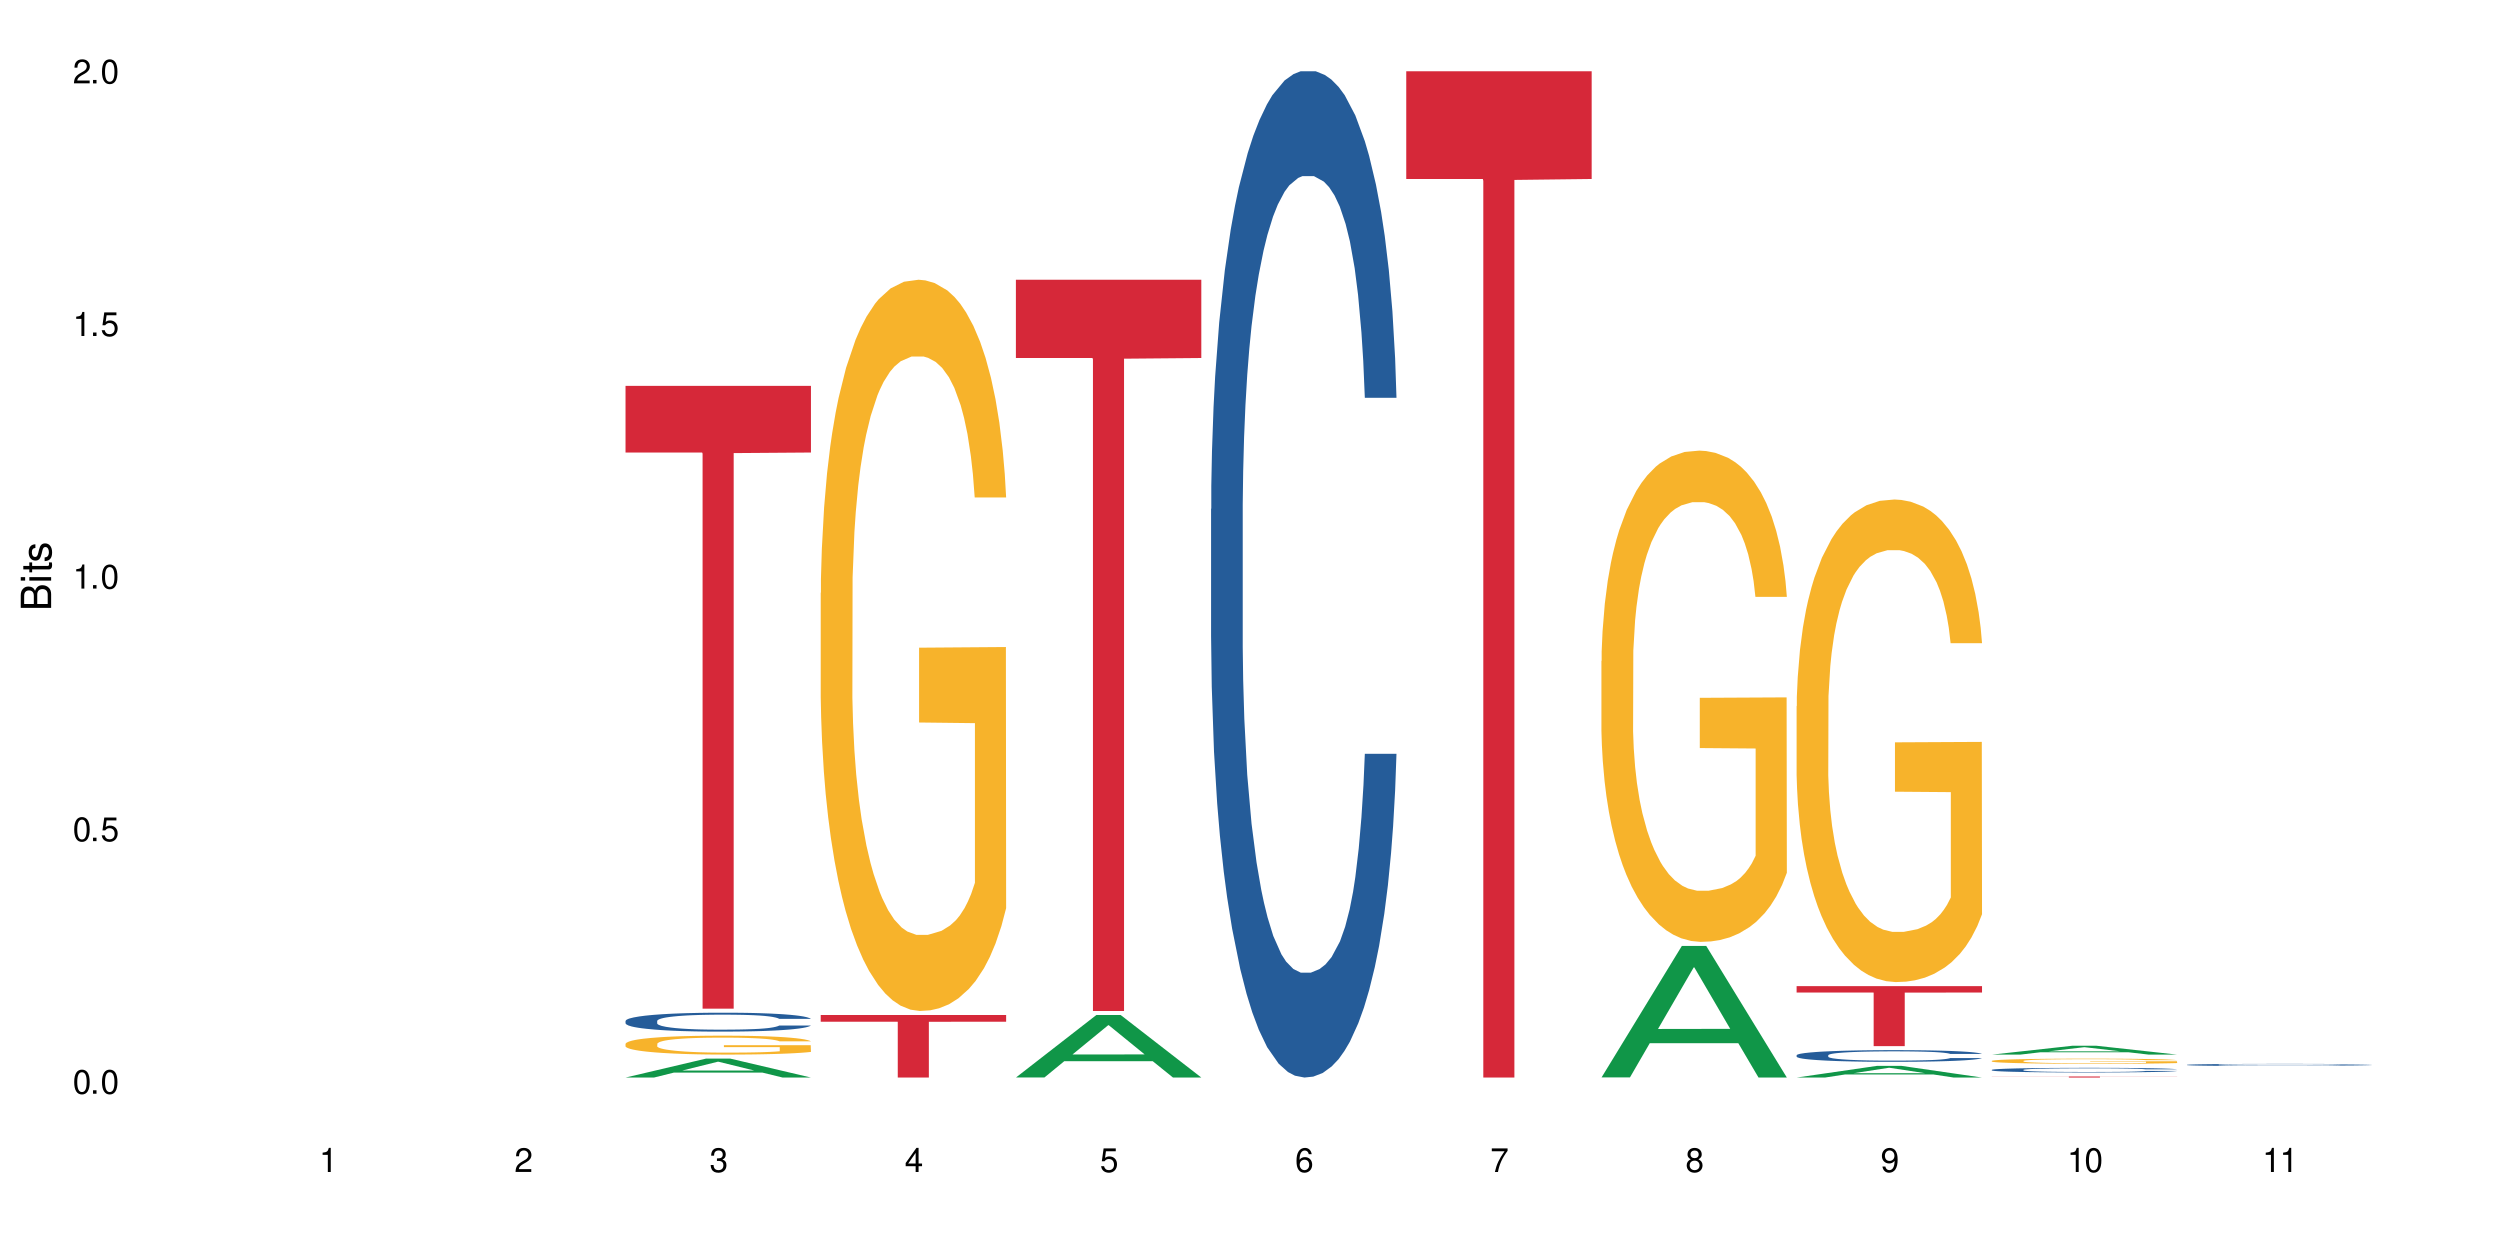 <?xml version="1.0" encoding="UTF-8"?>
<svg xmlns="http://www.w3.org/2000/svg" xmlns:xlink="http://www.w3.org/1999/xlink" width="720" height="360" viewBox="0 0 720 360">
<defs>
<g>
<g id="glyph-0-0">
</g>
<g id="glyph-0-1">
<path d="M 2.641 -6.938 C 2 -6.938 1.422 -6.656 1.078 -6.172 C 0.641 -5.562 0.406 -4.641 0.406 -3.359 C 0.406 -1.016 1.188 0.219 2.641 0.219 C 4.078 0.219 4.859 -1.016 4.859 -3.297 C 4.859 -4.641 4.656 -5.547 4.203 -6.172 C 3.844 -6.656 3.281 -6.938 2.641 -6.938 Z M 2.641 -6.188 C 3.547 -6.188 4 -5.25 4 -3.375 C 4 -1.406 3.562 -0.484 2.625 -0.484 C 1.734 -0.484 1.281 -1.438 1.281 -3.344 C 1.281 -5.25 1.734 -6.188 2.641 -6.188 Z M 2.641 -6.188 "/>
</g>
<g id="glyph-0-2">
<path d="M 1.828 -1 L 0.828 -1 L 0.828 0 L 1.828 0 Z M 1.828 -1 "/>
</g>
<g id="glyph-0-3">
<path d="M 4.562 -6.797 L 1.062 -6.797 L 0.547 -3.094 L 1.328 -3.094 C 1.719 -3.562 2.047 -3.734 2.578 -3.734 C 3.484 -3.734 4.062 -3.109 4.062 -2.094 C 4.062 -1.125 3.484 -0.531 2.578 -0.531 C 1.828 -0.531 1.375 -0.906 1.188 -1.672 L 0.328 -1.672 C 0.453 -1.109 0.547 -0.844 0.75 -0.594 C 1.125 -0.078 1.828 0.219 2.594 0.219 C 3.969 0.219 4.922 -0.781 4.922 -2.219 C 4.922 -3.562 4.031 -4.484 2.719 -4.484 C 2.25 -4.484 1.859 -4.359 1.469 -4.062 L 1.734 -5.969 L 4.562 -5.969 Z M 4.562 -6.797 "/>
</g>
<g id="glyph-0-4">
<path d="M 2.484 -4.938 L 2.484 0 L 3.328 0 L 3.328 -6.938 L 2.766 -6.938 C 2.469 -5.875 2.281 -5.734 0.984 -5.562 L 0.984 -4.938 Z M 2.484 -4.938 "/>
</g>
<g id="glyph-0-5">
<path d="M 4.859 -0.828 L 1.281 -0.828 C 1.359 -1.406 1.672 -1.781 2.5 -2.281 L 3.469 -2.828 C 4.406 -3.344 4.906 -4.062 4.906 -4.906 C 4.906 -5.484 4.672 -6.031 4.266 -6.406 C 3.859 -6.766 3.375 -6.938 2.719 -6.938 C 1.859 -6.938 1.219 -6.625 0.844 -6.031 C 0.609 -5.672 0.5 -5.234 0.484 -4.531 L 1.328 -4.531 C 1.359 -5.016 1.406 -5.281 1.531 -5.516 C 1.75 -5.938 2.188 -6.203 2.703 -6.203 C 3.469 -6.203 4.031 -5.641 4.031 -4.891 C 4.031 -4.344 3.719 -3.859 3.125 -3.516 L 2.234 -3 C 0.812 -2.172 0.406 -1.531 0.328 -0.016 L 4.859 -0.016 Z M 4.859 -0.828 "/>
</g>
<g id="glyph-0-6">
<path d="M 2.125 -3.188 L 2.578 -3.188 C 3.5 -3.188 3.984 -2.766 3.984 -1.922 C 3.984 -1.062 3.469 -0.531 2.594 -0.531 C 1.656 -0.531 1.203 -1 1.156 -2.016 L 0.312 -2.016 C 0.344 -1.453 0.438 -1.094 0.609 -0.781 C 0.953 -0.109 1.625 0.219 2.547 0.219 C 3.953 0.219 4.859 -0.625 4.859 -1.938 C 4.859 -2.828 4.516 -3.297 3.703 -3.594 C 4.344 -3.844 4.656 -4.328 4.656 -5.031 C 4.656 -6.219 3.875 -6.938 2.578 -6.938 C 1.203 -6.938 0.484 -6.172 0.453 -4.703 L 1.297 -4.703 C 1.312 -5.125 1.344 -5.359 1.453 -5.578 C 1.641 -5.969 2.062 -6.203 2.594 -6.203 C 3.344 -6.203 3.797 -5.75 3.797 -5 C 3.797 -4.516 3.609 -4.219 3.25 -4.047 C 3.016 -3.953 2.703 -3.922 2.125 -3.906 Z M 2.125 -3.188 "/>
</g>
<g id="glyph-0-7">
<path d="M 3.141 -1.672 L 3.141 0 L 3.984 0 L 3.984 -1.672 L 4.984 -1.672 L 4.984 -2.438 L 3.984 -2.438 L 3.984 -6.938 L 3.359 -6.938 L 0.266 -2.578 L 0.266 -1.672 Z M 3.141 -2.438 L 1 -2.438 L 3.141 -5.5 Z M 3.141 -2.438 "/>
</g>
<g id="glyph-0-8">
<path d="M 4.781 -5.125 C 4.609 -6.266 3.891 -6.938 2.844 -6.938 C 2.094 -6.938 1.422 -6.578 1.031 -5.953 C 0.594 -5.266 0.406 -4.422 0.406 -3.172 C 0.406 -2 0.578 -1.25 0.984 -0.641 C 1.359 -0.078 1.953 0.219 2.703 0.219 C 3.984 0.219 4.922 -0.75 4.922 -2.094 C 4.922 -3.375 4.062 -4.281 2.844 -4.281 C 2.172 -4.281 1.641 -4.031 1.281 -3.516 C 1.281 -5.234 1.828 -6.188 2.797 -6.188 C 3.391 -6.188 3.797 -5.797 3.938 -5.125 Z M 2.734 -3.531 C 3.547 -3.531 4.062 -2.953 4.062 -2.031 C 4.062 -1.156 3.484 -0.531 2.703 -0.531 C 1.922 -0.531 1.328 -1.188 1.328 -2.078 C 1.328 -2.938 1.906 -3.531 2.734 -3.531 Z M 2.734 -3.531 "/>
</g>
<g id="glyph-0-9">
<path d="M 4.984 -6.797 L 0.438 -6.797 L 0.438 -5.969 L 4.109 -5.969 C 2.5 -3.656 1.828 -2.234 1.328 0 L 2.219 0 C 2.594 -2.172 3.453 -4.047 4.984 -6.094 Z M 4.984 -6.797 "/>
</g>
<g id="glyph-0-10">
<path d="M 3.75 -3.656 C 4.469 -4.094 4.688 -4.438 4.688 -5.078 C 4.688 -6.172 3.844 -6.938 2.641 -6.938 C 1.438 -6.938 0.594 -6.172 0.594 -5.094 C 0.594 -4.438 0.812 -4.094 1.516 -3.656 C 0.734 -3.266 0.359 -2.703 0.359 -1.922 C 0.359 -0.656 1.281 0.219 2.641 0.219 C 3.984 0.219 4.922 -0.656 4.922 -1.922 C 4.922 -2.703 4.531 -3.266 3.75 -3.656 Z M 2.641 -6.188 C 3.359 -6.188 3.812 -5.75 3.812 -5.062 C 3.812 -4.406 3.344 -3.984 2.641 -3.984 C 1.922 -3.984 1.453 -4.406 1.453 -5.078 C 1.453 -5.75 1.922 -6.188 2.641 -6.188 Z M 2.641 -3.266 C 3.484 -3.266 4.062 -2.719 4.062 -1.906 C 4.062 -1.078 3.484 -0.531 2.625 -0.531 C 1.797 -0.531 1.219 -1.094 1.219 -1.906 C 1.219 -2.719 1.781 -3.266 2.641 -3.266 Z M 2.641 -3.266 "/>
</g>
<g id="glyph-0-11">
<path d="M 0.516 -1.578 C 0.672 -0.453 1.406 0.219 2.438 0.219 C 3.188 0.219 3.859 -0.141 4.266 -0.766 C 4.688 -1.453 4.891 -2.297 4.891 -3.547 C 4.891 -4.719 4.703 -5.453 4.312 -6.078 C 3.938 -6.641 3.344 -6.938 2.594 -6.938 C 1.297 -6.938 0.359 -5.969 0.359 -4.625 C 0.359 -3.344 1.234 -2.453 2.453 -2.453 C 3.094 -2.453 3.578 -2.672 4.016 -3.203 C 4 -1.484 3.469 -0.531 2.5 -0.531 C 1.906 -0.531 1.484 -0.906 1.359 -1.578 Z M 2.578 -6.203 C 3.375 -6.203 3.969 -5.531 3.969 -4.641 C 3.969 -3.797 3.391 -3.188 2.547 -3.188 C 1.734 -3.188 1.234 -3.766 1.234 -4.688 C 1.234 -5.562 1.797 -6.203 2.578 -6.203 Z M 2.578 -6.203 "/>
</g>
<g id="glyph-1-0">
</g>
<g id="glyph-1-1">
<path d="M 0 -0.953 L 0 -4.891 C 0 -5.719 -0.234 -6.344 -0.734 -6.797 C -1.188 -7.234 -1.812 -7.469 -2.5 -7.469 C -3.547 -7.469 -4.188 -7 -4.625 -5.875 C -4.984 -6.688 -5.625 -7.094 -6.531 -7.094 C -7.172 -7.094 -7.734 -6.859 -8.141 -6.391 C -8.562 -5.922 -8.75 -5.344 -8.75 -4.5 L -8.75 -0.953 Z M -4.984 -2.062 L -7.766 -2.062 L -7.766 -4.219 C -7.766 -4.844 -7.688 -5.203 -7.453 -5.5 C -7.219 -5.812 -6.859 -5.969 -6.375 -5.969 C -5.891 -5.969 -5.531 -5.812 -5.297 -5.5 C -5.062 -5.203 -4.984 -4.844 -4.984 -4.219 Z M -0.984 -2.062 L -4 -2.062 L -4 -4.781 C -4 -5.766 -3.438 -6.359 -2.484 -6.359 C -1.547 -6.359 -0.984 -5.766 -0.984 -4.781 Z M -0.984 -2.062 "/>
</g>
<g id="glyph-1-2">
<path d="M -6.281 -1.797 L -6.281 -0.797 L 0 -0.797 L 0 -1.797 Z M -8.75 -1.797 L -8.75 -0.797 L -7.484 -0.797 L -7.484 -1.797 Z M -8.75 -1.797 "/>
</g>
<g id="glyph-1-3">
<path d="M -6.281 -3.047 L -6.281 -2.016 L -8.016 -2.016 L -8.016 -1.016 L -6.281 -1.016 L -6.281 -0.172 L -5.469 -0.172 L -5.469 -1.016 L -0.719 -1.016 C -0.078 -1.016 0.281 -1.453 0.281 -2.234 C 0.281 -2.5 0.25 -2.719 0.188 -3.047 L -0.641 -3.047 C -0.609 -2.906 -0.594 -2.766 -0.594 -2.562 C -0.594 -2.141 -0.719 -2.016 -1.156 -2.016 L -5.469 -2.016 L -5.469 -3.047 Z M -6.281 -3.047 "/>
</g>
<g id="glyph-1-4">
<path d="M -4.531 -5.25 C -5.766 -5.25 -6.469 -4.422 -6.469 -2.969 C -6.469 -1.516 -5.719 -0.562 -4.547 -0.562 C -3.562 -0.562 -3.094 -1.062 -2.734 -2.562 L -2.516 -3.484 C -2.344 -4.188 -2.094 -4.469 -1.641 -4.469 C -1.047 -4.469 -0.641 -3.875 -0.641 -3 C -0.641 -2.453 -0.797 -2 -1.062 -1.75 C -1.25 -1.594 -1.422 -1.531 -1.875 -1.469 L -1.875 -0.406 C -0.422 -0.453 0.281 -1.266 0.281 -2.922 C 0.281 -4.5 -0.5 -5.516 -1.719 -5.516 C -2.656 -5.516 -3.172 -4.984 -3.469 -3.734 L -3.703 -2.766 C -3.891 -1.953 -4.156 -1.609 -4.594 -1.609 C -5.188 -1.609 -5.547 -2.125 -5.547 -2.938 C -5.547 -3.75 -5.203 -4.172 -4.531 -4.203 Z M -4.531 -5.25 "/>
</g>
</g>
</defs>
<rect x="-72" y="-36" width="864" height="432" fill="rgb(100%, 100%, 100%)" fill-opacity="1"/>
<path fill-rule="nonzero" fill="rgb(6.275%, 58.824%, 28.235%)" fill-opacity="1" d="M 180.152 310.328 L 180.211 310.32 L 203.316 304.883 L 210.336 304.883 L 233.555 310.332 L 225.395 310.332 L 219.578 308.91 L 194.074 308.91 L 188.371 310.328 L 180.152 310.328 L 196.527 308.32 L 217.238 308.316 L 206.91 305.773 L 206.797 305.77 L 206.684 305.785 L 196.473 308.316 L 196.527 308.32 Z M 180.152 310.328 "/>
<path fill-rule="nonzero" fill="rgb(14.51%, 36.078%, 60%)" fill-opacity="1" d="M 180.152 294.031 L 180.219 294.023 L 180.219 293.906 L 180.414 293.715 L 180.871 293.477 L 181.324 293.312 L 182.5 293.02 L 184.125 292.734 L 185.82 292.516 L 187.059 292.387 L 188.164 292.285 L 190.703 292.102 L 192.332 292.008 L 194.09 291.922 L 196.238 291.84 L 197.801 291.789 L 201.32 291.711 L 203.922 291.676 L 205.941 291.66 L 210.305 291.66 L 212.91 291.68 L 214.801 291.703 L 216.883 291.742 L 218.641 291.789 L 221.703 291.898 L 224.438 292.039 L 225.676 292.117 L 227.629 292.273 L 229.125 292.422 L 230.168 292.551 L 231.34 292.734 L 232.383 292.961 L 233.164 293.215 L 233.555 293.426 L 224.438 293.426 L 223.98 293.227 L 223.461 293.074 L 222.484 292.871 L 221.508 292.727 L 220.141 292.582 L 218.902 292.484 L 217.207 292.391 L 215.711 292.332 L 214.148 292.285 L 212.648 292.258 L 209.785 292.227 L 206.465 292.227 L 205.227 292.238 L 202.688 292.277 L 201.32 292.312 L 199.363 292.383 L 197.996 292.445 L 196.371 292.547 L 195.262 292.629 L 193.895 292.762 L 192.918 292.875 L 191.812 293.039 L 191.16 293.164 L 190.574 293.305 L 190.051 293.469 L 189.66 293.641 L 189.402 293.824 L 189.27 294.004 L 189.27 294.777 L 189.402 294.957 L 189.727 295.164 L 190.574 295.469 L 191.812 295.734 L 193.242 295.941 L 194.609 296.094 L 195.395 296.16 L 196.434 296.242 L 198.062 296.34 L 200.406 296.441 L 201.773 296.48 L 203.859 296.52 L 206.008 296.539 L 208.875 296.539 L 211.414 296.52 L 213.105 296.496 L 214.863 296.457 L 217.273 296.371 L 218.773 296.293 L 220.074 296.195 L 221.051 296.102 L 221.703 296.023 L 222.68 295.867 L 223.461 295.699 L 224.047 295.523 L 224.438 295.355 L 233.555 295.355 L 233.164 295.555 L 232.578 295.75 L 231.992 295.895 L 231.082 296.066 L 230.039 296.223 L 228.539 296.395 L 227.305 296.512 L 225.676 296.633 L 224.176 296.73 L 222.551 296.812 L 220.141 296.914 L 218.578 296.965 L 216.883 297.008 L 214.863 297.047 L 212.324 297.082 L 209.59 297.102 L 207.051 297.109 L 204.316 297.098 L 202.297 297.078 L 199.625 297.031 L 196.305 296.945 L 193.895 296.848 L 192.008 296.754 L 190.379 296.656 L 188.555 296.52 L 186.211 296.301 L 184.777 296.133 L 183.801 295.992 L 182.695 295.797 L 181.914 295.625 L 181 295.344 L 180.348 294.992 L 180.152 294.719 Z M 180.152 294.031 "/>
<path fill-rule="nonzero" fill="rgb(96.863%, 70.196%, 16.863%)" fill-opacity="1" d="M 180.152 300.605 L 180.219 300.602 L 180.219 300.5 L 180.48 300.277 L 181.129 299.969 L 181.977 299.715 L 182.891 299.516 L 183.477 299.41 L 184.453 299.262 L 185.297 299.152 L 187.449 298.93 L 190.184 298.719 L 191.68 298.629 L 193.375 298.547 L 195.785 298.449 L 196.891 298.418 L 200.277 298.336 L 204.121 298.285 L 208.352 298.273 L 210.305 298.277 L 212.977 298.297 L 216.621 298.352 L 218.707 298.402 L 220.336 298.449 L 222.027 298.516 L 224.113 298.613 L 226.066 298.734 L 227.629 298.855 L 229.191 299.004 L 230.492 299.164 L 231.602 299.336 L 232.578 299.547 L 233.164 299.719 L 233.555 299.895 L 224.504 299.895 L 223.98 299.719 L 223.395 299.586 L 222.418 299.422 L 221.441 299.301 L 220.465 299.207 L 218.641 299.078 L 217.078 299 L 215.125 298.93 L 213.238 298.883 L 211.086 298.855 L 209.785 298.844 L 206.332 298.844 L 203.207 298.879 L 201.383 298.918 L 200.082 298.957 L 198.258 299.031 L 197.152 299.094 L 196.5 299.133 L 194.547 299.285 L 193.242 299.426 L 192.527 299.52 L 191.617 299.668 L 190.965 299.805 L 190.246 300.004 L 189.855 300.152 L 189.336 300.492 L 189.27 301.387 L 189.465 301.574 L 189.855 301.781 L 190.379 301.957 L 191.16 302.148 L 191.941 302.293 L 193.309 302.484 L 194.48 302.617 L 195.395 302.699 L 197.152 302.836 L 197.867 302.879 L 199.562 302.969 L 201.32 303.039 L 203.469 303.098 L 205.098 303.129 L 207.699 303.152 L 211.023 303.152 L 214.93 303.125 L 217.402 303.082 L 219.098 303.043 L 220.203 303.008 L 221.57 302.953 L 222.551 302.902 L 223.461 302.848 L 224.566 302.766 L 224.566 301.574 L 208.484 301.57 L 208.484 301.012 L 233.488 301.008 L 233.555 302.953 L 232.188 303.09 L 230.492 303.219 L 228.867 303.316 L 227.172 303.402 L 224.762 303.496 L 222.809 303.555 L 219.812 303.625 L 217.078 303.672 L 214.215 303.699 L 211.672 303.715 L 208.68 303.719 L 206.008 303.711 L 203.141 303.68 L 200.863 303.641 L 198.777 303.59 L 196.695 303.527 L 194.09 303.422 L 192.398 303.336 L 190.641 303.234 L 188.879 303.109 L 187.316 302.973 L 186.277 302.871 L 185.234 302.75 L 184.125 302.602 L 183.086 302.43 L 182.305 302.277 L 181.586 302.102 L 181.066 301.938 L 180.543 301.715 L 180.285 301.535 L 180.152 301.383 Z M 180.152 300.605 "/>
<path fill-rule="nonzero" fill="rgb(83.922%, 15.686%, 22.353%)" fill-opacity="1" d="M 180.152 111.125 L 233.555 111.125 L 233.555 130.324 L 211.301 130.492 L 211.301 290.496 L 202.344 290.496 L 202.344 130.66 L 202.215 130.324 L 180.152 130.324 Z M 180.152 111.125 "/>
<path fill-rule="nonzero" fill="rgb(96.863%, 70.196%, 16.863%)" fill-opacity="1" d="M 236.367 170.766 L 236.43 170.574 L 236.43 166.727 L 236.691 158.07 L 237.344 146.148 L 238.188 136.34 L 239.102 128.645 L 239.688 124.605 L 240.664 118.836 L 241.512 114.605 L 243.66 105.949 L 246.395 97.871 L 247.891 94.41 L 249.586 91.141 L 251.996 87.484 L 253.102 86.141 L 256.488 83.062 L 260.332 81.141 L 264.562 80.562 L 266.516 80.754 L 269.188 81.523 L 272.836 83.641 L 274.918 85.562 L 276.547 87.484 L 278.238 89.988 L 280.324 93.832 L 282.277 98.449 L 283.84 103.066 L 285.402 108.836 L 286.707 114.988 L 287.812 121.723 L 288.789 129.801 L 289.375 136.531 L 289.766 143.262 L 280.715 143.262 L 280.191 136.531 L 279.605 131.336 L 278.629 124.992 L 277.652 120.375 L 276.676 116.719 L 274.852 111.719 L 273.289 108.645 L 271.336 105.949 L 269.449 104.219 L 267.301 103.066 L 265.996 102.68 L 262.543 102.68 L 259.418 104.027 L 257.594 105.566 L 256.293 107.105 L 254.469 109.988 L 253.363 112.297 L 252.711 113.836 L 250.758 119.797 L 249.457 125.184 L 248.738 128.836 L 247.828 134.605 L 247.176 139.801 L 246.461 147.492 L 246.07 153.262 L 245.547 166.344 L 245.484 200.961 L 245.68 208.27 L 246.07 216.156 L 246.59 223.078 L 247.371 230.387 L 248.152 235.965 L 249.52 243.469 L 250.691 248.469 L 251.605 251.738 L 253.363 256.93 L 254.078 258.66 L 255.773 262.121 L 257.531 264.816 L 259.68 267.125 L 261.309 268.277 L 263.914 269.238 L 267.234 269.238 L 271.141 268.086 L 273.617 266.547 L 275.309 265.008 L 276.418 263.66 L 277.785 261.547 L 278.762 259.621 L 279.672 257.508 L 280.781 254.238 L 280.781 208.27 L 264.695 208.078 L 264.695 186.535 L 289.699 186.344 L 289.766 261.547 L 288.398 266.738 L 286.707 271.738 L 285.078 275.586 L 283.383 278.855 L 280.977 282.512 L 279.02 284.816 L 276.023 287.512 L 273.289 289.242 L 270.426 290.395 L 267.887 290.973 L 264.891 291.164 L 262.219 290.781 L 259.355 289.625 L 257.074 288.086 L 254.992 286.164 L 252.906 283.664 L 250.301 279.625 L 248.609 276.355 L 246.852 272.316 L 245.094 267.508 L 243.527 262.316 L 242.488 258.277 L 241.445 253.66 L 240.34 247.891 L 239.297 241.352 L 238.516 235.391 L 237.797 228.656 L 237.277 222.309 L 236.758 213.656 L 236.496 206.73 L 236.367 200.77 Z M 236.367 170.766 "/>
<path fill-rule="nonzero" fill="rgb(83.922%, 15.686%, 22.353%)" fill-opacity="1" d="M 236.367 292.328 L 289.766 292.328 L 289.766 294.258 L 267.512 294.273 L 267.512 310.332 L 258.555 310.332 L 258.555 294.289 L 258.426 294.258 L 236.367 294.258 Z M 236.367 292.328 "/>
<path fill-rule="nonzero" fill="rgb(6.275%, 58.824%, 28.235%)" fill-opacity="1" d="M 292.578 310.316 L 292.633 310.297 L 315.738 292.328 L 322.758 292.328 L 345.977 310.332 L 337.82 310.332 L 332 305.633 L 306.496 305.633 L 300.793 310.316 L 292.578 310.316 L 308.949 303.688 L 329.66 303.672 L 319.336 295.27 L 319.219 295.254 L 319.105 295.305 L 308.895 303.672 L 308.949 303.688 Z M 292.578 310.316 "/>
<path fill-rule="nonzero" fill="rgb(83.922%, 15.686%, 22.353%)" fill-opacity="1" d="M 292.578 80.562 L 345.977 80.562 L 345.977 103.105 L 323.723 103.305 L 323.723 291.164 L 314.77 291.164 L 314.77 103.5 L 314.637 103.105 L 292.578 103.105 Z M 292.578 80.562 "/>
<path fill-rule="nonzero" fill="rgb(14.51%, 36.078%, 60%)" fill-opacity="1" d="M 348.789 146.621 L 348.852 146.355 L 348.852 140 L 349.051 129.934 L 349.504 117.215 L 349.961 108.477 L 351.133 92.844 L 352.762 77.746 L 354.453 66.09 L 355.691 59.203 L 356.797 53.902 L 359.34 44.102 L 360.965 39.07 L 362.727 34.566 L 364.875 30.062 L 366.438 27.414 L 369.953 23.176 L 372.559 21.32 L 374.578 20.527 L 378.941 20.527 L 381.547 21.586 L 383.434 22.91 L 385.52 25.031 L 387.277 27.414 L 390.336 33.242 L 393.07 40.66 L 394.309 44.898 L 396.262 53.109 L 397.762 61.055 L 398.805 67.945 L 399.977 77.746 L 401.016 89.668 L 401.797 103.176 L 402.188 114.566 L 393.07 114.566 L 392.617 103.973 L 392.094 95.758 L 391.117 84.898 L 390.141 77.215 L 388.773 69.535 L 387.535 64.5 L 385.844 59.469 L 384.344 56.289 L 382.781 53.902 L 381.285 52.316 L 378.418 50.727 L 375.098 50.727 L 373.859 51.254 L 371.32 53.375 L 369.953 55.23 L 368 58.938 L 366.633 62.383 L 365.004 67.68 L 363.898 72.184 L 362.531 79.07 L 361.551 85.164 L 360.445 93.906 L 359.793 100.527 L 359.207 107.945 L 358.688 116.688 L 358.297 125.957 L 358.035 135.762 L 357.906 145.297 L 357.906 186.355 L 358.035 195.895 L 358.363 207.02 L 359.207 223.18 L 360.445 237.219 L 361.879 248.344 L 363.246 256.293 L 364.027 260 L 365.07 264.238 L 366.695 269.535 L 369.043 274.836 L 370.41 276.953 L 372.492 279.074 L 374.641 280.133 L 377.508 280.133 L 380.047 279.074 L 381.742 277.75 L 383.5 275.629 L 385.91 271.125 L 387.406 266.887 L 388.707 261.855 L 389.688 256.82 L 390.336 252.582 L 391.312 244.371 L 392.094 235.363 L 392.68 226.094 L 393.07 217.086 L 402.188 217.086 L 401.797 227.684 L 401.211 238.012 L 400.625 245.695 L 399.715 254.969 L 398.672 263.18 L 397.176 272.449 L 395.938 278.543 L 394.309 285.168 L 392.812 290.199 L 391.184 294.703 L 388.773 300 L 387.211 302.648 L 385.52 305.035 L 383.5 307.152 L 380.961 309.008 L 378.223 310.066 L 375.684 310.332 L 372.949 309.801 L 370.93 308.742 L 368.262 306.359 L 364.938 301.59 L 362.531 296.559 L 360.641 291.523 L 359.012 286.227 L 357.188 279.074 L 354.844 267.418 L 353.41 258.41 L 352.434 250.992 L 351.328 240.664 L 350.547 231.391 L 349.637 216.555 L 348.984 197.746 L 348.789 183.18 Z M 348.789 146.621 "/>
<path fill-rule="nonzero" fill="rgb(83.922%, 15.686%, 22.353%)" fill-opacity="1" d="M 405 20.527 L 458.402 20.527 L 458.402 51.547 L 436.145 51.82 L 436.145 310.332 L 427.191 310.332 L 427.191 52.094 L 427.062 51.547 L 405 51.547 Z M 405 20.527 "/>
<path fill-rule="nonzero" fill="rgb(6.275%, 58.824%, 28.235%)" fill-opacity="1" d="M 461.211 310.297 L 461.27 310.262 L 484.375 272.426 L 491.391 272.426 L 514.613 310.332 L 506.453 310.332 L 500.633 300.438 L 475.133 300.438 L 469.426 310.297 L 461.211 310.297 L 477.586 296.344 L 498.297 296.309 L 487.969 278.621 L 487.855 278.582 L 487.742 278.691 L 477.527 296.309 L 477.586 296.344 Z M 461.211 310.297 "/>
<path fill-rule="nonzero" fill="rgb(96.863%, 70.196%, 16.863%)" fill-opacity="1" d="M 461.211 190.375 L 461.277 190.246 L 461.277 187.664 L 461.535 181.848 L 462.188 173.836 L 463.035 167.246 L 463.945 162.078 L 464.531 159.363 L 465.508 155.488 L 466.355 152.645 L 468.504 146.832 L 471.242 141.406 L 472.738 139.078 L 474.43 136.883 L 476.84 134.426 L 477.949 133.523 L 481.336 131.457 L 485.176 130.164 L 489.41 129.777 L 491.363 129.906 L 494.035 130.422 L 497.68 131.844 L 499.766 133.137 L 501.391 134.426 L 503.086 136.105 L 505.168 138.691 L 507.125 141.793 L 508.688 144.895 L 510.25 148.77 L 511.551 152.906 L 512.66 157.426 L 513.637 162.855 L 514.223 167.375 L 514.613 171.898 L 505.559 171.898 L 505.039 167.375 L 504.453 163.887 L 503.477 159.625 L 502.5 156.523 L 501.523 154.066 L 499.699 150.707 L 498.137 148.641 L 496.184 146.832 L 494.293 145.668 L 492.145 144.895 L 490.844 144.637 L 487.391 144.637 L 484.266 145.539 L 482.441 146.574 L 481.141 147.605 L 479.316 149.547 L 478.207 151.094 L 477.559 152.129 L 475.602 156.133 L 474.301 159.754 L 473.586 162.207 L 472.672 166.086 L 472.023 169.574 L 471.305 174.742 L 470.914 178.617 L 470.395 187.402 L 470.328 210.664 L 470.523 215.57 L 470.914 220.871 L 471.438 225.52 L 472.219 230.43 L 473 234.18 L 474.367 239.219 L 475.539 242.578 L 476.449 244.773 L 478.207 248.262 L 478.926 249.426 L 480.617 251.75 L 482.375 253.559 L 484.523 255.109 L 486.152 255.887 L 488.758 256.531 L 492.078 256.531 L 495.988 255.758 L 498.461 254.723 L 500.156 253.691 L 501.262 252.785 L 502.629 251.363 L 503.605 250.07 L 504.52 248.652 L 505.625 246.453 L 505.625 215.57 L 489.539 215.441 L 489.539 200.973 L 514.547 200.844 L 514.613 251.363 L 513.246 254.852 L 511.551 258.211 L 509.922 260.797 L 508.23 262.992 L 505.82 265.449 L 503.867 267 L 500.871 268.809 L 498.137 269.969 L 495.27 270.746 L 492.73 271.133 L 489.734 271.262 L 487.066 271.004 L 484.199 270.23 L 481.922 269.195 L 479.836 267.902 L 477.754 266.223 L 475.148 263.508 L 473.453 261.312 L 471.695 258.602 L 469.938 255.371 L 468.375 251.879 L 467.332 249.168 L 466.289 246.066 L 465.184 242.191 L 464.141 237.797 L 463.359 233.793 L 462.645 229.27 L 462.121 225.004 L 461.602 219.191 L 461.34 214.539 L 461.211 210.531 Z M 461.211 190.375 "/>
<path fill-rule="nonzero" fill="rgb(6.275%, 58.824%, 28.235%)" fill-opacity="1" d="M 517.422 310.328 L 517.48 310.324 L 540.586 306.969 L 547.602 306.969 L 570.824 310.332 L 562.664 310.332 L 556.848 309.453 L 531.344 309.453 L 525.637 310.328 L 517.422 310.328 L 533.797 309.09 L 554.508 309.09 L 544.18 307.52 L 544.066 307.516 L 543.953 307.527 L 533.738 309.09 L 533.797 309.09 Z M 517.422 310.328 "/>
<path fill-rule="nonzero" fill="rgb(14.51%, 36.078%, 60%)" fill-opacity="1" d="M 517.422 303.906 L 517.488 303.902 L 517.488 303.828 L 517.684 303.715 L 518.141 303.566 L 518.594 303.465 L 519.766 303.281 L 521.395 303.109 L 523.09 302.973 L 524.324 302.891 L 525.434 302.832 L 527.973 302.719 L 529.602 302.66 L 531.359 302.605 L 533.508 302.555 L 535.07 302.523 L 538.586 302.473 L 541.191 302.453 L 543.211 302.445 L 547.574 302.445 L 550.18 302.457 L 552.066 302.473 L 554.152 302.496 L 555.91 302.523 L 558.973 302.59 L 561.707 302.676 L 562.945 302.727 L 564.898 302.82 L 566.395 302.914 L 567.438 302.992 L 568.609 303.109 L 569.652 303.246 L 570.434 303.402 L 570.824 303.535 L 561.707 303.535 L 561.25 303.41 L 560.73 303.316 L 559.754 303.191 L 558.777 303.102 L 557.41 303.012 L 556.172 302.953 L 554.477 302.895 L 552.98 302.859 L 551.418 302.832 L 549.918 302.812 L 547.055 302.793 L 543.734 302.793 L 542.496 302.801 L 539.957 302.824 L 538.586 302.848 L 536.633 302.891 L 535.266 302.93 L 533.637 302.992 L 532.531 303.043 L 531.164 303.121 L 530.188 303.195 L 529.078 303.297 L 528.43 303.371 L 527.844 303.457 L 527.32 303.559 L 526.93 303.668 L 526.672 303.781 L 526.539 303.891 L 526.539 304.367 L 526.672 304.477 L 526.996 304.609 L 527.844 304.797 L 529.078 304.957 L 530.512 305.086 L 531.879 305.18 L 532.66 305.223 L 533.703 305.27 L 535.332 305.332 L 537.676 305.395 L 539.043 305.418 L 541.129 305.445 L 543.277 305.457 L 546.141 305.457 L 548.684 305.445 L 550.375 305.43 L 552.133 305.402 L 554.543 305.352 L 556.039 305.301 L 557.344 305.242 L 558.32 305.184 L 558.973 305.137 L 559.949 305.039 L 560.73 304.938 L 561.316 304.828 L 561.707 304.723 L 570.824 304.723 L 570.434 304.848 L 569.848 304.969 L 569.262 305.055 L 568.348 305.164 L 567.309 305.258 L 565.809 305.367 L 564.57 305.438 L 562.945 305.516 L 561.445 305.574 L 559.816 305.625 L 557.41 305.688 L 555.844 305.719 L 554.152 305.746 L 552.133 305.77 L 549.594 305.789 L 546.859 305.805 L 544.32 305.805 L 541.582 305.801 L 539.566 305.789 L 536.895 305.762 L 533.574 305.703 L 531.164 305.645 L 529.273 305.59 L 527.648 305.527 L 525.824 305.445 L 523.48 305.309 L 522.047 305.203 L 521.07 305.117 L 519.961 304.996 L 519.18 304.891 L 518.27 304.719 L 517.617 304.5 L 517.422 304.332 Z M 517.422 303.906 "/>
<path fill-rule="nonzero" fill="rgb(96.863%, 70.196%, 16.863%)" fill-opacity="1" d="M 517.422 203.383 L 517.488 203.258 L 517.488 200.719 L 517.75 195.008 L 518.398 187.137 L 519.246 180.664 L 520.156 175.586 L 520.742 172.922 L 521.723 169.113 L 522.566 166.324 L 524.715 160.609 L 527.453 155.281 L 528.949 152.996 L 530.645 150.836 L 533.051 148.426 L 534.16 147.539 L 537.547 145.508 L 541.387 144.238 L 545.621 143.855 L 547.574 143.984 L 550.246 144.492 L 553.891 145.887 L 555.977 147.156 L 557.605 148.426 L 559.297 150.074 L 561.379 152.613 L 563.336 155.66 L 564.898 158.707 L 566.461 162.516 L 567.762 166.574 L 568.871 171.02 L 569.848 176.348 L 570.434 180.793 L 570.824 185.234 L 561.773 185.234 L 561.25 180.793 L 560.664 177.363 L 559.688 173.176 L 558.711 170.129 L 557.734 167.719 L 555.91 164.418 L 554.348 162.387 L 552.395 160.609 L 550.504 159.469 L 548.355 158.707 L 547.055 158.453 L 543.602 158.453 L 540.477 159.34 L 538.652 160.355 L 537.352 161.371 L 535.527 163.277 L 534.418 164.801 L 533.77 165.816 L 531.816 169.75 L 530.512 173.305 L 529.797 175.715 L 528.883 179.523 L 528.234 182.949 L 527.516 188.027 L 527.125 191.836 L 526.605 200.465 L 526.539 223.312 L 526.734 228.137 L 527.125 233.34 L 527.648 237.906 L 528.43 242.73 L 529.211 246.41 L 530.578 251.363 L 531.75 254.664 L 532.66 256.82 L 534.418 260.246 L 535.137 261.391 L 536.828 263.672 L 538.586 265.449 L 540.738 266.973 L 542.363 267.734 L 544.969 268.371 L 548.293 268.371 L 552.199 267.609 L 554.672 266.594 L 556.367 265.578 L 557.473 264.688 L 558.84 263.293 L 559.816 262.023 L 560.73 260.629 L 561.836 258.469 L 561.836 228.137 L 545.75 228.008 L 545.75 213.793 L 570.758 213.664 L 570.824 263.293 L 569.457 266.719 L 567.762 270.02 L 566.137 272.559 L 564.441 274.715 L 562.031 277.129 L 560.078 278.652 L 557.082 280.43 L 554.348 281.57 L 551.48 282.332 L 548.941 282.711 L 545.945 282.84 L 543.277 282.586 L 540.41 281.824 L 538.133 280.809 L 536.047 279.539 L 533.965 277.891 L 531.359 275.223 L 529.664 273.066 L 527.906 270.402 L 526.148 267.227 L 524.586 263.801 L 523.543 261.137 L 522.504 258.09 L 521.395 254.281 L 520.352 249.965 L 519.57 246.031 L 518.855 241.59 L 518.336 237.398 L 517.812 231.688 L 517.555 227.121 L 517.422 223.184 Z M 517.422 203.383 "/>
<path fill-rule="nonzero" fill="rgb(83.922%, 15.686%, 22.353%)" fill-opacity="1" d="M 517.422 284.004 L 570.824 284.004 L 570.824 285.852 L 548.566 285.867 L 548.566 301.281 L 539.613 301.281 L 539.613 285.887 L 539.484 285.852 L 517.422 285.852 Z M 517.422 284.004 "/>
<path fill-rule="nonzero" fill="rgb(6.275%, 58.824%, 28.235%)" fill-opacity="1" d="M 573.633 303.727 L 573.691 303.727 L 596.797 301.18 L 603.816 301.18 L 627.035 303.73 L 618.875 303.73 L 613.059 303.062 L 587.555 303.062 L 581.852 303.727 L 573.633 303.727 L 590.008 302.789 L 610.719 302.785 L 600.391 301.598 L 600.277 301.594 L 600.164 301.602 L 589.953 302.785 L 590.008 302.789 Z M 573.633 303.727 "/>
<path fill-rule="nonzero" fill="rgb(14.51%, 36.078%, 60%)" fill-opacity="1" d="M 573.633 308.113 L 573.699 308.113 L 573.699 308.086 L 573.895 308.039 L 574.352 307.98 L 574.805 307.938 L 575.98 307.867 L 577.605 307.797 L 579.301 307.746 L 580.539 307.711 L 581.645 307.688 L 584.184 307.645 L 585.812 307.621 L 587.57 307.598 L 589.719 307.578 L 591.281 307.566 L 594.801 307.547 L 597.402 307.539 L 599.422 307.535 L 603.785 307.535 L 606.391 307.539 L 608.281 307.547 L 610.363 307.555 L 612.121 307.566 L 615.184 307.594 L 617.918 307.629 L 619.156 307.648 L 621.109 307.684 L 622.605 307.723 L 623.648 307.754 L 624.82 307.797 L 625.863 307.852 L 626.645 307.914 L 627.035 307.969 L 617.918 307.969 L 617.461 307.918 L 616.941 307.879 L 615.965 307.832 L 614.988 307.797 L 613.621 307.762 L 612.383 307.738 L 610.688 307.715 L 609.191 307.699 L 607.629 307.688 L 606.129 307.68 L 603.266 307.672 L 599.945 307.672 L 598.707 307.676 L 596.168 307.688 L 594.801 307.695 L 592.844 307.711 L 591.477 307.727 L 589.852 307.75 L 588.742 307.773 L 587.375 307.805 L 586.398 307.832 L 585.293 307.871 L 584.641 307.902 L 584.055 307.938 L 583.531 307.977 L 583.141 308.02 L 582.883 308.066 L 582.75 308.109 L 582.75 308.297 L 582.883 308.34 L 583.207 308.391 L 584.055 308.465 L 585.293 308.531 L 586.723 308.582 L 588.09 308.617 L 588.871 308.637 L 589.914 308.656 L 591.543 308.68 L 593.887 308.703 L 595.254 308.715 L 597.34 308.723 L 599.488 308.73 L 602.355 308.73 L 604.895 308.723 L 606.586 308.719 L 608.344 308.707 L 610.754 308.688 L 612.254 308.668 L 613.555 308.645 L 614.531 308.621 L 615.184 308.602 L 616.16 308.562 L 616.941 308.523 L 617.527 308.48 L 617.918 308.438 L 627.035 308.438 L 626.645 308.488 L 626.059 308.535 L 625.473 308.57 L 624.559 308.613 L 623.52 308.652 L 622.02 308.691 L 620.785 308.723 L 619.156 308.75 L 617.656 308.773 L 616.031 308.797 L 613.621 308.82 L 612.059 308.832 L 610.363 308.844 L 608.344 308.852 L 605.805 308.863 L 603.07 308.867 L 600.531 308.867 L 597.793 308.863 L 595.777 308.859 L 593.105 308.848 L 589.785 308.828 L 587.375 308.805 L 585.488 308.781 L 583.859 308.758 L 582.035 308.723 L 579.691 308.672 L 578.258 308.629 L 577.281 308.594 L 576.176 308.547 L 575.391 308.504 L 574.48 308.438 L 573.828 308.352 L 573.633 308.281 Z M 573.633 308.113 "/>
<path fill-rule="nonzero" fill="rgb(96.863%, 70.196%, 16.863%)" fill-opacity="1" d="M 573.633 305.527 L 573.699 305.523 L 573.699 305.496 L 573.961 305.438 L 574.609 305.355 L 575.457 305.285 L 576.371 305.23 L 576.957 305.203 L 577.934 305.164 L 578.777 305.133 L 580.93 305.07 L 583.664 305.016 L 585.16 304.992 L 586.855 304.969 L 589.266 304.941 L 590.371 304.934 L 593.758 304.91 L 597.598 304.898 L 601.832 304.895 L 603.785 304.895 L 606.457 304.902 L 610.102 304.914 L 612.188 304.93 L 613.816 304.941 L 615.508 304.961 L 617.594 304.988 L 619.547 305.02 L 621.109 305.051 L 622.672 305.094 L 623.973 305.137 L 625.082 305.184 L 626.059 305.238 L 626.645 305.285 L 627.035 305.332 L 617.984 305.332 L 617.461 305.285 L 616.875 305.25 L 615.898 305.207 L 614.922 305.172 L 613.945 305.148 L 612.121 305.113 L 610.559 305.09 L 608.605 305.07 L 606.715 305.059 L 604.566 305.051 L 603.266 305.047 L 599.812 305.047 L 596.688 305.059 L 594.863 305.07 L 593.562 305.078 L 591.738 305.102 L 590.633 305.117 L 589.98 305.129 L 588.027 305.168 L 586.723 305.207 L 586.008 305.23 L 585.098 305.273 L 584.445 305.309 L 583.727 305.363 L 583.336 305.402 L 582.816 305.496 L 582.75 305.738 L 582.945 305.789 L 583.336 305.844 L 583.859 305.895 L 584.641 305.945 L 585.422 305.984 L 586.789 306.035 L 587.961 306.07 L 588.871 306.094 L 590.633 306.129 L 591.348 306.145 L 593.039 306.168 L 594.801 306.188 L 596.949 306.203 L 598.578 306.211 L 601.18 306.219 L 604.504 306.219 L 608.41 306.207 L 610.883 306.199 L 612.578 306.188 L 613.684 306.18 L 615.051 306.164 L 616.031 306.148 L 616.941 306.137 L 618.047 306.113 L 618.047 305.789 L 601.961 305.789 L 601.961 305.637 L 626.969 305.637 L 627.035 306.164 L 625.668 306.199 L 623.973 306.234 L 622.348 306.262 L 620.652 306.285 L 618.242 306.309 L 616.289 306.328 L 613.293 306.344 L 610.559 306.355 L 607.695 306.367 L 605.152 306.371 L 602.156 306.371 L 599.488 306.367 L 596.621 306.359 L 594.344 306.348 L 592.258 306.336 L 590.176 306.316 L 587.57 306.289 L 585.879 306.266 L 584.117 306.238 L 582.359 306.203 L 580.797 306.168 L 579.754 306.141 L 578.715 306.109 L 577.605 306.066 L 576.566 306.02 L 575.785 305.98 L 575.066 305.934 L 574.547 305.887 L 574.023 305.828 L 573.766 305.777 L 573.633 305.738 Z M 573.633 305.527 "/>
<path fill-rule="nonzero" fill="rgb(83.922%, 15.686%, 22.353%)" fill-opacity="1" d="M 573.633 310.031 L 627.035 310.031 L 627.035 310.062 L 604.781 310.062 L 604.781 310.332 L 595.824 310.332 L 595.824 310.062 L 573.633 310.062 Z M 573.633 310.031 "/>
<path fill-rule="nonzero" fill="rgb(14.51%, 36.078%, 60%)" fill-opacity="1" d="M 629.848 306.668 L 629.91 306.668 L 629.91 306.656 L 630.105 306.633 L 630.562 306.605 L 631.02 306.59 L 632.191 306.555 L 633.816 306.523 L 635.512 306.5 L 636.75 306.484 L 637.855 306.473 L 640.395 306.453 L 642.023 306.441 L 643.781 306.43 L 645.93 306.422 L 647.492 306.418 L 651.012 306.406 L 653.617 306.402 L 662.602 306.402 L 664.492 306.406 L 666.574 306.41 L 668.332 306.418 L 671.395 306.43 L 674.129 306.445 L 675.367 306.453 L 677.32 306.473 L 678.816 306.488 L 679.859 306.504 L 681.031 306.523 L 682.074 306.547 L 682.855 306.578 L 683.246 306.602 L 674.129 306.602 L 673.672 306.578 L 673.152 306.562 L 672.176 306.539 L 671.199 306.523 L 669.832 306.504 L 668.594 306.496 L 666.902 306.484 L 665.402 306.477 L 663.84 306.473 L 662.344 306.469 L 659.477 306.465 L 656.156 306.465 L 654.918 306.469 L 652.379 306.473 L 651.012 306.477 L 649.059 306.484 L 647.688 306.492 L 646.062 306.5 L 644.953 306.512 L 643.586 306.527 L 642.609 306.539 L 641.504 306.559 L 640.852 306.57 L 640.266 306.586 L 639.746 306.605 L 639.355 306.625 L 639.094 306.645 L 638.965 306.668 L 638.965 306.754 L 639.094 306.773 L 639.418 306.797 L 640.266 306.832 L 641.504 306.859 L 642.934 306.883 L 644.305 306.902 L 645.086 306.91 L 646.125 306.918 L 647.754 306.93 L 650.098 306.941 L 651.465 306.945 L 653.551 306.949 L 655.699 306.953 L 658.566 306.953 L 661.105 306.949 L 662.797 306.945 L 664.555 306.941 L 666.965 306.934 L 668.465 306.926 L 669.766 306.914 L 670.742 306.902 L 671.395 306.895 L 672.371 306.875 L 673.152 306.855 L 673.738 306.836 L 674.129 306.816 L 683.246 306.816 L 682.855 306.84 L 682.27 306.863 L 681.684 306.879 L 680.773 306.898 L 679.73 306.914 L 678.23 306.938 L 676.996 306.949 L 675.367 306.961 L 673.867 306.973 L 672.242 306.984 L 669.832 306.992 L 668.27 307 L 666.574 307.004 L 664.555 307.008 L 662.016 307.012 L 659.281 307.016 L 654.008 307.016 L 651.988 307.012 L 649.316 307.008 L 645.996 306.996 L 643.586 306.988 L 641.699 306.977 L 640.07 306.965 L 638.246 306.949 L 635.902 306.926 L 634.469 306.906 L 633.492 306.891 L 632.387 306.867 L 631.605 306.848 L 630.691 306.816 L 630.043 306.777 L 629.848 306.746 Z M 629.848 306.668 "/>
<g fill="rgb(0%, 0%, 0%)" fill-opacity="1">
<use xlink:href="#glyph-0-1" x="20.965" y="314.993"/>
<use xlink:href="#glyph-0-2" x="25.965" y="314.993"/>
<use xlink:href="#glyph-0-1" x="28.965" y="314.993"/>
</g>
<g fill="rgb(0%, 0%, 0%)" fill-opacity="1">
<use xlink:href="#glyph-0-1" x="20.965" y="242.251"/>
<use xlink:href="#glyph-0-2" x="25.965" y="242.251"/>
<use xlink:href="#glyph-0-3" x="28.965" y="242.251"/>
</g>
<g fill="rgb(0%, 0%, 0%)" fill-opacity="1">
<use xlink:href="#glyph-0-4" x="20.965" y="169.509"/>
<use xlink:href="#glyph-0-2" x="25.965" y="169.509"/>
<use xlink:href="#glyph-0-1" x="28.965" y="169.509"/>
</g>
<g fill="rgb(0%, 0%, 0%)" fill-opacity="1">
<use xlink:href="#glyph-0-4" x="20.965" y="96.767"/>
<use xlink:href="#glyph-0-2" x="25.965" y="96.767"/>
<use xlink:href="#glyph-0-3" x="28.965" y="96.767"/>
</g>
<g fill="rgb(0%, 0%, 0%)" fill-opacity="1">
<use xlink:href="#glyph-0-5" x="20.965" y="24.024"/>
<use xlink:href="#glyph-0-2" x="25.965" y="24.024"/>
<use xlink:href="#glyph-0-1" x="28.965" y="24.024"/>
</g>
<g fill="rgb(0%, 0%, 0%)" fill-opacity="1">
<use xlink:href="#glyph-0-4" x="91.93" y="337.532"/>
</g>
<g fill="rgb(0%, 0%, 0%)" fill-opacity="1">
<use xlink:href="#glyph-0-5" x="148.145" y="337.532"/>
</g>
<g fill="rgb(0%, 0%, 0%)" fill-opacity="1">
<use xlink:href="#glyph-0-6" x="204.355" y="337.532"/>
</g>
<g fill="rgb(0%, 0%, 0%)" fill-opacity="1">
<use xlink:href="#glyph-0-7" x="260.566" y="337.532"/>
</g>
<g fill="rgb(0%, 0%, 0%)" fill-opacity="1">
<use xlink:href="#glyph-0-3" x="316.777" y="337.532"/>
</g>
<g fill="rgb(0%, 0%, 0%)" fill-opacity="1">
<use xlink:href="#glyph-0-8" x="372.988" y="337.532"/>
</g>
<g fill="rgb(0%, 0%, 0%)" fill-opacity="1">
<use xlink:href="#glyph-0-9" x="429.199" y="337.532"/>
</g>
<g fill="rgb(0%, 0%, 0%)" fill-opacity="1">
<use xlink:href="#glyph-0-10" x="485.41" y="337.532"/>
</g>
<g fill="rgb(0%, 0%, 0%)" fill-opacity="1">
<use xlink:href="#glyph-0-11" x="541.625" y="337.532"/>
</g>
<g fill="rgb(0%, 0%, 0%)" fill-opacity="1">
<use xlink:href="#glyph-0-4" x="595.336" y="337.532"/>
<use xlink:href="#glyph-0-1" x="600.336" y="337.532"/>
</g>
<g fill="rgb(0%, 0%, 0%)" fill-opacity="1">
<use xlink:href="#glyph-0-4" x="651.547" y="337.532"/>
<use xlink:href="#glyph-0-4" x="656.547" y="337.532"/>
</g>
<g fill="rgb(0%, 0%, 0%)" fill-opacity="1">
<use xlink:href="#glyph-1-1" x="14.725" y="176.012"/>
<use xlink:href="#glyph-1-2" x="14.725" y="168.012"/>
<use xlink:href="#glyph-1-3" x="14.725" y="165.012"/>
<use xlink:href="#glyph-1-4" x="14.725" y="162.012"/>
</g>
</svg>
